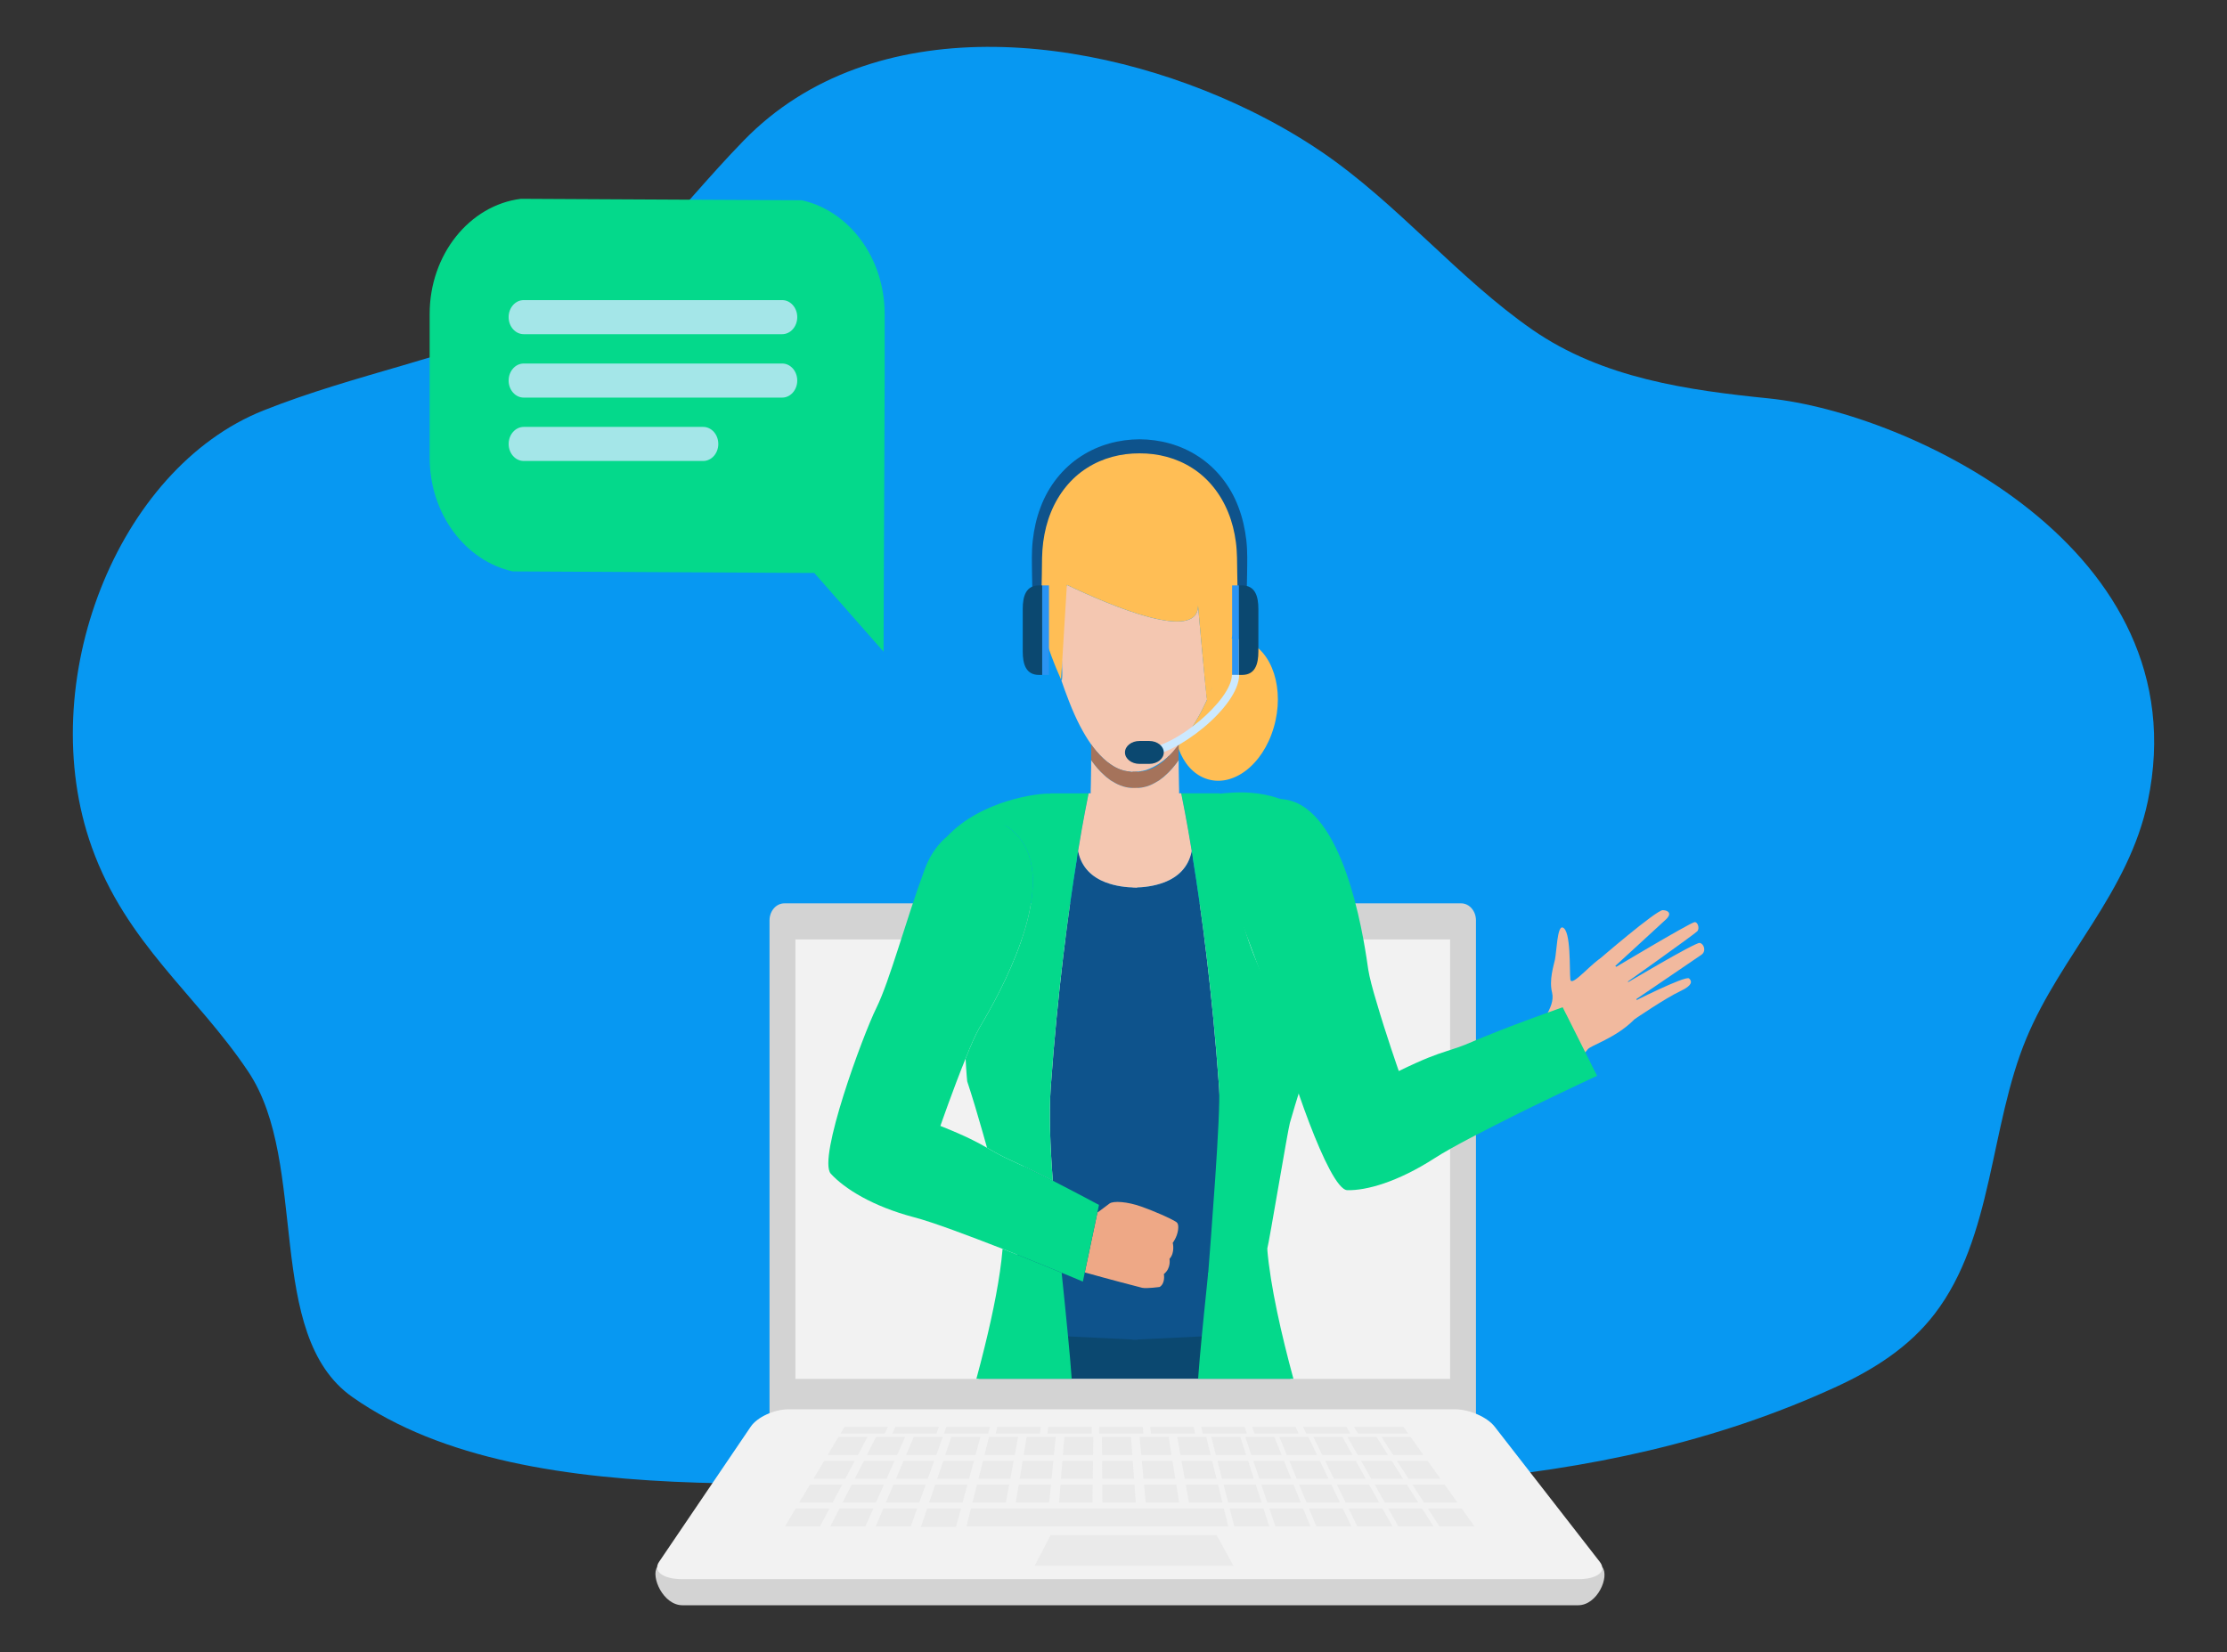 <svg width="535" height="397" viewBox="0 0 535 397" fill="none" xmlns="http://www.w3.org/2000/svg">
<rect x="0" y="0" width="535" height="397" fill="#333333" stroke="none"/>
<g clip-path="url(#clip0_15_21)">
<g clip-path="url(#clip1_15_21)">
<path d="M300.429 26.622C306.547 29.618 312.281 32.937 317.478 36.474C335.65 48.833 350.268 66.827 368.125 79.223C384.987 90.928 405.579 93.773 424.874 95.73C458.507 99.14 528.655 131.849 515.989 192.472C511.381 214.534 495.131 229.517 486.811 249.495C477.961 270.747 478.89 297.254 464.799 315.677C458.6 323.778 450.043 329.128 441.258 333.181C382.793 360.144 317.137 358.891 255.144 355.919C206.213 353.573 127.623 365.972 84.644 335.696C63.306 320.664 74.402 279.574 59.637 257.504C47.23 238.959 30.344 226.778 22.049 203.564C7.933 164.063 28.054 112.658 63.284 98.636C85.299 89.874 108.622 85.86 130.384 76.237C152.867 66.291 161.53 51.395 178.676 33.763C209.673 1.894 262.429 8.01 300.429 26.622Z" fill="#0798F2"/>
<path d="M354.576 340.916H184.865V221.167C184.865 218.903 186.461 217.07 188.429 217.07H351.012C352.981 217.07 354.576 218.903 354.576 221.167V340.916Z" fill="#D3D3D3"/>
<path d="M348.367 225.747H191.077V331.347H348.367V225.747Z" fill="#F2F2F2"/>
<path d="M157.874 376.563C156.314 378.865 159.295 385.739 163.97 385.739C235.681 385.739 307.39 385.739 379.099 385.739C383.771 385.739 386.714 378.865 384.925 376.563H157.874Z" fill="#D3D3D3"/>
<path d="M384.325 375.305C386.114 377.603 383.771 379.468 379.1 379.468C307.391 379.468 235.681 379.468 163.971 379.468C159.296 379.468 156.772 377.603 158.332 375.305C165.674 364.473 173.016 353.645 180.357 342.814C181.917 340.514 185.999 338.65 189.477 338.65C242.826 338.65 296.178 338.65 349.528 338.65C353.002 338.65 357.274 340.514 359.063 342.814C367.481 353.648 375.905 364.473 384.325 375.305Z" fill="#F2F2F2"/>
<g opacity="0.5">
<path opacity="0.5" d="M206.11 349.609C203.203 349.609 201.752 349.609 198.844 349.609C199.872 347.891 200.387 347.031 201.413 345.312C204.205 345.312 205.599 345.312 208.392 345.312C207.48 347.031 207.023 347.889 206.11 349.609ZM215.527 349.609C212.623 349.609 211.169 349.609 208.261 349.609C209.141 347.891 209.581 347.031 210.459 345.312C213.251 345.312 214.645 345.312 217.436 345.312C216.673 347.031 216.291 347.891 215.527 349.609ZM212.518 344.49C208.275 344.49 206.154 344.49 201.911 344.49C202.293 343.849 202.485 343.528 202.869 342.886C207.049 342.886 209.133 342.886 213.315 342.886C212.995 343.528 212.836 343.849 212.518 344.49ZM224.95 344.491C220.706 344.491 218.583 344.49 214.34 344.49C214.646 343.849 214.799 343.528 215.107 342.886C219.284 342.886 221.375 342.886 225.553 342.886C225.313 343.528 225.19 343.849 224.95 344.491ZM237.383 344.49C233.139 344.49 231.016 344.49 226.772 344.49C227.001 343.849 227.117 343.528 227.346 342.886C231.525 342.886 233.616 342.886 237.797 342.886C237.631 343.528 237.548 343.849 237.383 344.49ZM249.814 344.49C245.57 344.49 243.449 344.49 239.206 344.49C239.359 343.849 239.434 343.528 239.587 342.886C243.767 342.886 245.859 342.886 250.035 342.886C249.949 343.528 249.904 343.849 249.814 344.49ZM262.248 344.49C258.004 344.49 255.882 344.49 251.637 344.49C251.715 343.849 251.752 343.528 251.83 342.886C256.009 342.886 258.097 342.886 262.275 342.886C262.264 343.528 262.259 343.849 262.248 344.49ZM274.68 344.49C270.437 344.49 268.318 344.49 264.072 344.49C264.072 343.849 264.072 343.528 264.072 342.886C268.251 342.886 270.338 342.886 274.517 342.886C274.583 343.528 274.612 343.849 274.68 344.49ZM287.114 344.49C282.871 344.49 280.747 344.49 276.504 344.49C276.427 343.849 276.388 343.528 276.31 342.886C280.49 342.886 282.579 342.886 286.759 342.886C286.899 343.528 286.971 343.849 287.114 344.49ZM299.548 344.49C295.302 344.49 293.182 344.49 288.937 344.49C288.784 343.849 288.706 343.528 288.553 342.886C292.732 342.886 294.82 342.886 298.999 342.886C299.22 343.528 299.329 343.849 299.548 344.49ZM311.981 344.49C307.735 344.49 305.615 344.49 301.371 344.49C301.138 343.849 301.023 343.528 300.791 342.886C304.971 342.886 307.062 342.886 311.242 342.886C311.538 343.528 311.685 343.849 311.981 344.49ZM324.411 344.49C320.165 344.49 318.045 344.49 313.803 344.49C313.496 343.849 313.341 343.528 313.036 342.886C317.213 342.886 319.3 342.886 323.479 342.886C323.851 343.528 324.037 343.849 324.411 344.49ZM338.284 344.49C333.466 344.49 331.056 344.49 326.236 344.49C325.852 343.849 325.659 343.528 325.275 342.886C330.02 342.886 332.391 342.886 337.139 342.886C337.596 343.528 337.827 343.849 338.284 344.49ZM224.94 349.609C222.034 349.609 220.582 349.609 217.676 349.609C218.406 347.891 218.773 347.032 219.501 345.315C222.293 345.315 223.687 345.312 226.478 345.312C225.864 347.033 225.556 347.889 224.94 349.609ZM234.355 349.609C231.451 349.609 229.997 349.609 227.09 349.609C227.673 347.891 227.963 347.031 228.547 345.312C231.338 345.312 232.734 345.315 235.524 345.315C235.057 347.033 234.823 347.891 234.355 349.609ZM243.772 349.609C240.866 349.609 239.414 349.609 236.508 349.609C236.942 347.889 237.16 347.032 237.592 345.312C240.383 345.312 241.777 345.312 244.569 345.312C244.251 347.031 244.089 347.891 243.772 349.609ZM253.187 349.609C250.279 349.609 248.827 349.609 245.923 349.609C246.207 347.891 246.347 347.028 246.634 345.312C249.425 345.312 250.821 345.312 253.613 345.312C253.441 347.031 253.354 347.891 253.187 349.609ZM262.597 349.609C259.694 349.609 258.242 349.609 255.339 349.609C255.475 347.891 255.543 347.028 255.679 345.312C258.469 345.312 259.864 345.312 262.654 345.312C262.633 347.031 262.622 347.891 262.597 349.609ZM272.017 349.609C269.111 349.609 267.659 349.609 264.753 349.609C264.742 347.891 264.737 347.031 264.725 345.312C267.514 345.312 268.912 345.312 271.7 345.312C271.828 347.031 271.891 347.891 272.017 349.609ZM281.431 349.609C278.526 349.609 277.074 349.609 274.17 349.609C274.011 347.891 273.931 347.031 273.772 345.312C276.561 345.312 277.955 345.312 280.744 345.312C281.02 347.031 281.156 347.891 281.431 349.609ZM290.844 349.609C287.938 349.609 286.487 349.609 283.582 349.609C283.275 347.891 283.12 347.031 282.811 345.312C285.602 345.312 286.996 345.312 289.788 345.312C290.209 347.031 290.421 347.891 290.844 349.609ZM203.067 355.336C200.008 355.336 198.481 355.336 195.424 355.336C196.45 353.619 196.962 352.759 197.988 351.04C200.934 351.04 202.405 351.04 205.349 351.04C204.436 352.759 203.979 353.617 203.067 355.336ZM212.98 355.336C209.92 355.336 208.394 355.336 205.334 355.336C206.214 353.619 206.654 352.759 207.532 351.04C210.475 351.04 211.948 351.04 214.893 351.04C214.126 352.758 213.742 353.617 212.98 355.336ZM222.889 355.336C219.829 355.336 218.302 355.336 215.243 355.336C215.973 353.619 216.336 352.759 217.068 351.04C220.011 351.04 221.482 351.04 224.426 351.04C223.811 352.759 223.502 353.617 222.889 355.336ZM232.799 355.336C229.74 355.336 228.21 355.336 225.151 355.336C225.733 353.619 226.025 352.759 226.605 351.04C229.551 351.04 231.022 351.04 233.967 351.04C233.499 352.759 233.265 353.617 232.799 355.336ZM242.71 355.336C239.653 355.336 238.121 355.336 235.065 355.336C235.499 353.619 235.714 352.759 236.147 351.044C239.092 351.044 240.561 351.04 243.506 351.04C243.185 352.759 243.028 353.617 242.71 355.336ZM252.616 355.336C249.557 355.336 248.03 355.336 244.971 355.336C245.256 353.619 245.398 352.759 245.684 351.04C248.627 351.04 250.098 351.04 253.042 351.04C252.873 352.758 252.786 353.617 252.616 355.336ZM262.524 355.336C259.467 355.336 257.94 355.336 254.882 355.336C255.018 353.619 255.088 352.759 255.224 351.04C258.166 351.04 259.637 351.04 262.578 351.04C262.557 352.759 262.546 353.617 262.524 355.336ZM272.436 355.336C269.379 355.336 267.85 355.336 264.791 355.336C264.78 353.619 264.775 352.759 264.763 351.04C267.706 351.04 269.177 351.04 272.121 351.04C272.246 352.759 272.312 353.617 272.436 355.336ZM282.344 355.336C279.289 355.336 277.761 355.336 274.703 355.336C274.542 353.619 274.461 352.759 274.304 351.04C277.246 351.04 278.717 351.04 281.658 351.04C281.933 352.759 282.07 353.617 282.344 355.336ZM292.253 355.336C289.196 355.336 287.666 355.336 284.61 355.336C284.301 353.619 284.145 352.759 283.838 351.04C286.781 351.04 288.252 351.04 291.196 351.04C291.619 352.759 291.831 353.617 292.253 355.336ZM200.027 361.063C196.814 361.063 195.21 361.063 192 361.063C193.025 359.346 193.541 358.485 194.568 356.769C197.663 356.769 199.212 356.766 202.309 356.766C201.396 358.482 200.938 359.345 200.027 361.063ZM210.431 361.063C207.221 361.063 205.616 361.063 202.406 361.063C203.283 359.346 203.723 358.485 204.601 356.769C207.699 356.769 209.246 356.769 212.344 356.769C211.579 358.484 211.195 359.345 210.431 361.063ZM220.837 361.063C217.625 361.063 216.02 361.063 212.808 361.063C213.538 359.346 213.903 358.485 214.633 356.769C217.731 356.769 219.278 356.769 222.374 356.769C221.76 358.484 221.452 359.345 220.837 361.063ZM231.24 361.063C228.028 361.063 226.422 361.063 223.21 361.063C223.792 359.346 224.084 358.485 224.665 356.769C227.763 356.769 229.312 356.769 232.408 356.769C231.942 358.484 231.708 359.345 231.24 361.063ZM241.643 361.063C238.434 361.063 236.829 361.063 233.619 361.063C234.051 359.346 234.271 358.485 234.701 356.769C237.797 356.769 239.349 356.769 242.441 356.769C242.125 358.484 241.964 359.345 241.643 361.063ZM252.045 361.063C248.835 361.063 247.231 361.063 244.02 361.063C244.304 359.346 244.449 358.485 244.734 356.769C247.829 356.769 249.378 356.769 252.475 356.769C252.303 358.484 252.217 359.345 252.045 361.063ZM262.447 361.063C259.238 361.063 257.633 361.063 254.426 361.063C254.562 359.346 254.63 358.485 254.766 356.769C257.861 356.769 259.41 356.769 262.503 356.769C262.483 358.484 262.471 359.345 262.447 361.063ZM272.858 361.063C269.646 361.063 268.04 361.063 264.83 361.063C264.821 359.346 264.814 358.485 264.802 356.769C267.898 356.769 269.449 356.769 272.542 356.769C272.669 358.484 272.73 359.345 272.858 361.063ZM283.26 361.063C280.052 361.063 278.445 361.063 275.238 361.063C275.077 359.346 274.996 358.485 274.837 356.769C277.932 356.769 279.479 356.769 282.574 356.769C282.848 358.484 282.987 359.345 283.26 361.063ZM293.661 361.063C290.453 361.063 288.847 361.063 285.634 361.063C285.328 359.346 285.174 358.485 284.865 356.769C287.96 356.769 289.508 356.769 292.605 356.769C293.026 358.484 293.238 359.345 293.661 361.063ZM196.985 366.787C193.622 366.787 191.938 366.787 188.576 366.787C189.602 365.069 190.119 364.211 191.145 362.495C194.394 362.495 196.018 362.495 199.265 362.495C198.355 364.211 197.899 365.069 196.985 366.787ZM207.885 366.787C204.524 366.787 202.841 366.787 199.478 366.787C200.358 365.069 200.796 364.211 201.676 362.495C204.923 362.495 206.547 362.495 209.798 362.495C209.033 364.211 208.648 365.069 207.885 366.787ZM218.782 366.787C215.419 366.787 213.737 366.787 210.375 366.787C211.105 365.069 211.471 364.211 212.203 362.495C215.447 362.495 217.073 362.495 220.322 362.495C219.707 364.211 219.4 365.069 218.782 366.787ZM229.645 366.923C226.277 366.923 224.593 366.923 221.223 366.923C221.827 365.153 222.125 364.266 222.725 362.496C225.976 362.496 227.601 362.496 230.85 362.496C230.368 364.265 230.128 365.153 229.645 366.923ZM295.073 366.787C274.106 366.787 253.137 366.787 232.172 366.787C232.603 365.069 232.819 364.211 233.253 362.495C253.509 362.495 273.763 362.495 294.016 362.495C294.438 364.211 294.651 365.069 295.073 366.787ZM248.578 376.222C264.485 376.222 280.39 376.222 296.294 376.222L292.276 368.907C276.91 368.907 267.74 368.907 252.376 368.907L248.578 376.222ZM299.364 349.609C296.458 349.609 295.004 349.609 292.1 349.609C291.655 347.891 291.436 347.031 290.994 345.312C293.784 345.312 295.179 345.312 297.971 345.312C298.528 347.028 298.804 347.891 299.364 349.609ZM301.22 355.336C298.161 355.336 296.633 355.336 293.572 355.336C293.131 353.619 292.911 352.759 292.468 351.04C295.411 351.04 296.884 351.04 299.83 351.04C300.384 352.759 300.663 353.617 301.22 355.336ZM303.076 361.063C299.866 361.063 298.258 361.063 295.048 361.063C294.605 359.346 294.387 358.485 293.944 356.769C297.042 356.769 298.587 356.769 301.685 356.769C302.241 358.484 302.517 359.345 303.076 361.063ZM304.932 366.787C301.569 366.787 299.886 366.787 296.523 366.787C296.08 365.069 295.859 364.211 295.417 362.495C298.666 362.495 300.29 362.495 303.539 362.495C304.096 364.211 304.375 365.069 304.932 366.787ZM307.879 349.609C304.973 349.609 303.521 349.609 300.615 349.609C300.038 347.891 299.748 347.031 299.174 345.312C301.964 345.312 303.36 345.312 306.152 345.312C306.841 347.031 307.188 347.891 307.879 349.609ZM310.184 355.336C307.124 355.336 305.595 355.336 302.538 355.336C301.961 353.619 301.671 352.759 301.097 351.04C304.04 351.04 305.508 351.04 308.456 351.04C309.145 352.758 309.493 353.617 310.184 355.336ZM312.486 361.063C309.274 361.063 307.669 361.063 304.459 361.063C303.882 359.346 303.593 358.485 303.016 356.769C306.112 356.769 307.661 356.769 310.757 356.769C311.451 358.484 311.794 359.345 312.486 361.063ZM314.789 366.787C311.425 366.787 309.742 366.787 306.379 366.787C305.805 365.069 305.515 364.211 304.941 362.495C308.187 362.495 309.814 362.495 313.061 362.495C313.753 364.211 314.096 365.069 314.789 366.787ZM316.395 349.609C313.489 349.609 312.038 349.609 309.132 349.609C308.421 347.891 308.065 347.031 307.354 345.312C310.146 345.312 311.54 345.312 314.333 345.312C315.158 347.031 315.572 347.891 316.395 349.609ZM319.145 355.336C316.088 355.336 314.558 355.336 311.5 355.336C310.789 353.619 310.433 352.758 309.722 351.04C312.667 351.04 314.138 351.04 317.083 351.04C317.907 352.759 318.322 353.617 319.145 355.336ZM321.898 361.063C318.685 361.063 317.081 361.063 313.87 361.063C313.159 359.346 312.805 358.485 312.092 356.769C315.19 356.769 316.739 356.769 319.835 356.769C320.658 358.484 321.073 359.345 321.898 361.063ZM324.647 366.787C321.284 366.787 319.601 366.787 316.238 366.787C315.528 365.069 315.174 364.211 314.461 362.495C317.71 362.495 319.334 362.495 322.584 362.495C323.408 364.211 323.822 365.069 324.647 366.787ZM324.91 349.609C322.006 349.609 320.553 349.609 317.647 349.609C316.803 347.891 316.38 347.031 315.536 345.312C318.325 345.312 319.719 345.312 322.511 345.312C323.474 347.031 323.951 347.891 324.91 349.609ZM328.109 355.336C325.052 355.336 323.523 355.336 320.464 355.336C319.62 353.619 319.196 352.759 318.352 351.04C321.294 351.04 322.768 351.04 325.711 351.04C326.67 352.759 327.152 353.617 328.109 355.336ZM331.307 361.063C328.097 361.063 326.493 361.063 323.282 361.063C322.437 359.346 322.016 358.485 321.169 356.769C324.265 356.769 325.814 356.769 328.91 356.769C329.87 358.484 330.349 359.345 331.307 361.063ZM334.506 366.787C331.143 366.787 329.462 366.787 326.097 366.787C325.253 365.069 324.831 364.211 323.984 362.495C327.233 362.495 328.858 362.495 332.108 362.495C333.066 364.211 333.545 365.069 334.506 366.787ZM333.43 349.609C330.522 349.609 329.067 349.609 326.164 349.609C325.183 347.891 324.693 347.031 323.713 345.312C326.505 345.312 327.901 345.312 330.693 345.312C331.787 347.031 332.333 347.891 333.43 349.609ZM337.072 355.336C334.015 355.336 332.483 355.336 329.426 355.336C328.446 353.619 327.957 352.759 326.98 351.04C329.922 351.04 331.394 351.04 334.339 351.04C335.433 352.759 335.98 353.617 337.072 355.336ZM340.719 361.063C337.509 361.063 335.902 361.063 332.689 361.063C331.711 359.346 331.223 358.485 330.243 356.769C333.341 356.769 334.888 356.769 337.986 356.769C339.081 358.484 339.626 359.345 340.719 361.063ZM344.363 366.787C341 366.787 339.319 366.787 335.952 366.787C334.974 365.069 334.483 364.211 333.505 362.495C336.756 362.495 338.381 362.495 341.63 362.495C342.723 364.211 343.269 365.069 344.363 366.787ZM341.942 349.609C339.038 349.609 337.584 349.609 334.68 349.609C333.566 347.891 333.011 347.031 331.894 345.312C334.686 345.312 336.08 345.312 338.874 345.312C340.101 347.031 340.714 347.891 341.942 349.609ZM346.035 355.336C342.978 355.336 341.446 355.336 338.389 355.336C337.279 353.619 336.72 352.759 335.608 351.04C338.551 351.04 340.022 351.04 342.966 351.04C344.193 352.759 344.807 353.617 346.035 355.336ZM350.128 361.063C346.918 361.063 345.313 361.063 342.101 361.063C340.987 359.346 340.432 358.485 339.318 356.769C342.414 356.769 343.963 356.769 347.059 356.769C348.287 358.484 348.9 359.345 350.128 361.063ZM354.221 366.787C350.858 366.787 349.177 366.787 345.81 366.787C344.698 365.069 344.141 364.211 343.029 362.495C346.278 362.495 347.902 362.495 351.151 362.495C352.379 364.211 352.991 365.069 354.221 366.787Z" fill="#D3D3D3"/>
</g>
<path d="M309.997 331.318H235.109C235.644 328.865 236.134 326.907 236.564 325.544C236.781 324.858 237.085 324.199 237.476 323.576C238.803 321.455 241.075 319.651 244.002 318.126C247.496 316.302 251.918 314.869 256.766 313.733C261.917 312.542 267.536 311.683 273.007 311.061C273.377 311.024 273.743 310.98 274.113 310.944C280.198 310.303 286.044 309.951 290.761 309.781C297.273 309.527 301.663 309.58 301.663 309.58C301.663 309.58 302.015 310.213 302.632 311.477C304.077 314.473 306.966 321.041 309.997 331.318Z" fill="#0B4870"/>
<path d="M252.63 193.449C252.488 194.532 252.238 195.535 251.884 196.501L252.096 193.77C252.275 193.648 252.454 193.569 252.63 193.449Z" fill="#FFE3CA"/>
<path d="M292.299 189.395C292.299 189.395 292.299 189.395 292.299 189.431C292.226 189.395 292.155 189.353 292.121 189.353C292.193 189.354 292.226 189.395 292.299 189.395Z" fill="#EEBEA7"/>
<path d="M369.156 247.012C369.156 247.012 373.782 242.174 372.865 238.544C372.088 235.464 373.261 232.014 373.553 230.582C373.949 228.686 374.108 222.529 375.362 222.864C377.485 223.446 376.995 233.274 377.256 235.369C377.518 237.462 383.143 230.452 385.06 230.086C386.982 229.711 396.746 240.877 392.396 245.189C388.046 249.492 382.047 251.239 381.413 252.168C380.78 253.098 377.799 255.652 377.799 255.652L369.156 247.012Z" fill="#F1B99E"/>
<path d="M383.832 230.815C383.832 230.815 397.933 218.629 399.474 218.703C401.021 218.773 401.555 219.68 400.277 220.878C399.004 222.08 386.962 233.105 386.962 233.105C386.962 233.105 405.794 221.84 407.073 221.589C407.815 221.44 408.385 223.051 407.751 223.768C407.121 224.476 389.596 236.916 389.596 236.916C389.596 236.916 407.195 226.432 408.317 226.581C409.301 226.716 410.002 228.546 408.744 229.424C407.485 230.3 391.636 241.075 391.636 241.075C391.636 241.075 404.876 234.36 405.757 235.11C406.292 235.575 407.056 236.595 403.597 238.206C400.131 239.819 392.594 244.97 392.594 244.97L383.832 230.815Z" fill="#F1B99E"/>
<path d="M283.156 178.876V179.959C283.081 179.762 283.012 179.599 282.978 179.398C282.905 179.359 282.905 179.28 282.905 179.236C282.978 179.119 283.048 179 283.156 178.876Z" fill="#FFBE55"/>
<path d="M272.554 185.462C272.412 185.499 272.231 185.499 272.091 185.499V185.42C272.231 185.462 272.412 185.462 272.554 185.462ZM283.156 178.876V179.199C283.081 179.28 283.048 179.317 282.978 179.398C282.587 179.88 282.158 180.32 281.732 180.764C281.553 180.925 281.412 181.083 281.236 181.244C281.447 181.006 281.696 180.723 281.913 180.483C282.233 180.122 282.551 179.68 282.905 179.236C282.978 179.119 283.048 179 283.156 178.876Z" fill="#EEBEA7"/>
<path d="M291.302 165.03C289.346 169.928 286.961 174.344 284.256 177.836C283.903 178.316 283.509 178.797 283.155 179.2V178.877C283.047 179 282.977 179.12 282.904 179.237C282.55 179.682 282.232 180.123 281.912 180.484C281.695 180.725 281.446 181.007 281.235 181.245C281.16 181.287 281.092 181.368 281.021 181.447C280.913 181.567 280.807 181.689 280.698 181.728C280.413 182.009 280.132 182.25 279.809 182.49C279.419 182.811 279.064 183.091 278.674 183.333C278.566 183.413 278.459 183.492 278.389 183.535C278.03 183.773 277.678 183.975 277.36 184.134C277.035 184.336 276.68 184.496 276.36 184.617L276.326 184.657C276.042 184.739 275.827 184.858 275.577 184.938C275.504 184.979 275.437 185.019 275.363 185.019C275.117 185.098 274.867 185.177 274.616 185.22C274.547 185.22 274.511 185.259 274.44 185.259H274.331C274.155 185.302 273.943 185.341 273.765 185.382C273.586 185.42 273.373 185.42 273.196 185.42C273.02 185.462 272.837 185.462 272.695 185.462H272.661C272.627 185.499 272.591 185.499 272.555 185.462C272.413 185.462 272.232 185.462 272.092 185.42V185.499C271.88 185.499 271.665 185.462 271.418 185.42C271.167 185.382 270.883 185.341 270.632 185.302C270.49 185.259 270.351 185.259 270.169 185.22C270.029 185.177 269.885 185.177 269.743 185.098C268.997 184.898 268.288 184.576 267.539 184.134C267.325 184.016 267.076 183.856 266.862 183.696C265.689 182.933 264.549 181.849 263.374 180.483C262.951 180.004 262.558 179.44 262.131 178.876C260.317 176.307 258.505 172.899 256.831 168.564C256.12 166.755 255.477 164.989 254.909 163.304C255.797 165.27 254.248 146.925 254.605 147.569C249.768 137.132 254.589 145.722 256.301 140.547C267.006 145.643 287.815 154.434 287.815 145.522C287.815 145.522 288.277 150.941 288.813 156.56C289.239 161.176 289.702 165.955 289.917 167.76C289.916 167.759 290.482 166.755 291.302 165.03Z" fill="#F4C7B1"/>
<path d="M272.554 185.462C272.412 185.499 272.231 185.499 272.091 185.499V185.42C272.231 185.462 272.412 185.462 272.554 185.462ZM283.156 178.876V179.199C283.081 179.28 283.048 179.317 282.978 179.398C282.587 179.88 282.158 180.32 281.732 180.764C281.553 180.925 281.412 181.083 281.236 181.244C281.447 181.006 281.696 180.723 281.913 180.483C282.233 180.122 282.551 179.68 282.905 179.236C282.978 179.119 283.048 179 283.156 178.876Z" fill="#EEBEA7"/>
<path d="M254.907 163.304C252.059 156.962 247.471 144.842 248.29 133.361C248.29 133.319 248.29 133.319 248.29 133.319C247.011 123.808 257.505 106.668 273.515 107.55C289.522 106.668 300.019 123.808 298.737 133.319V133.361C299.232 140.304 297.739 147.448 295.89 153.431C297.064 153.387 298.2 153.549 299.339 153.991C305.709 156.36 308.696 165.712 305.993 174.824C303.326 183.975 295.96 189.432 289.593 187.065C286.639 185.981 284.397 183.373 283.154 179.959V179.199C283.508 178.797 283.903 178.315 284.255 177.835C286.96 174.343 289.345 169.927 291.301 165.029C290.481 166.755 289.983 168.876 289.983 168.876C289.768 167.073 289.236 161.175 288.81 156.559C288.273 150.94 287.812 145.521 287.812 145.521C287.812 154.434 267.003 145.642 256.298 140.545L254.907 163.304Z" fill="#FFBE55"/>
<path d="M283.156 178.876V179.959C283.156 180.723 283.122 181.646 283.156 182.69C282.123 184.134 281.092 185.34 280.025 186.262C279.666 186.583 279.312 186.865 278.958 187.145C278.674 187.385 278.389 187.583 278.103 187.746H278.069C276.433 188.789 274.795 189.311 273.195 189.352H272.375C272.269 189.352 272.164 189.352 272.091 189.311V185.418C272.231 185.459 272.412 185.459 272.554 185.459C272.59 185.497 272.626 185.497 272.66 185.459H272.694C272.875 185.497 273.018 185.497 273.195 185.497C273.409 185.497 273.657 185.459 273.87 185.418C274.118 185.379 274.405 185.339 274.655 185.299C274.795 185.256 274.936 185.256 275.117 185.218C275.26 185.175 275.401 185.175 275.544 185.096C276.291 184.895 277.001 184.574 277.745 184.131C277.962 184.014 278.213 183.854 278.423 183.694C279.204 183.212 279.952 182.567 280.699 181.725C280.808 181.685 280.914 181.564 281.022 181.444C281.092 181.365 281.161 181.284 281.236 181.242C281.447 181.004 281.696 180.721 281.913 180.48C282.233 180.119 282.551 179.678 282.905 179.234C282.978 179.119 283.048 179 283.156 178.876Z" fill="#A5735B"/>
<path d="M272.093 213.275V321.931L288.708 321.13L302.37 320.447L300.98 301.462L299.451 280.226C297.245 281.273 294.754 282.515 292.369 283.721C293.01 275.331 293.294 267.625 292.868 261.322C291.196 237.88 288.6 218.775 286.571 206.292V206.251C286.783 203.843 286.498 201.154 286.002 198.666C285.933 198.14 285.824 197.623 285.718 197.14C285.575 196.577 285.471 196.057 285.328 195.535C285.219 195.132 285.113 194.733 285.005 194.332C284.935 194.051 284.827 193.77 284.759 193.528C284.402 192.203 284.048 191.199 283.831 190.638H283.762C284.047 192.085 285.043 196.901 286.286 204.485C286.286 204.485 286.286 204.485 286.286 204.527C285.472 208.54 282.872 210.788 279.669 212.035C279.635 212.035 279.566 212.072 279.526 212.072C277.324 212.917 274.833 213.236 272.451 213.276C272.344 213.275 272.201 213.316 272.093 213.275Z" fill="#0E538C"/>
<path d="M310.05 247.076C310.905 248.558 312.112 251.288 313.323 254.38C313.147 257.792 312.933 259.836 312.933 259.836C312.933 259.836 311.617 263.73 309.873 269.834C309.408 271.356 304.93 298.33 304.432 300.098C304.324 300.419 304.251 300.78 304.147 301.101C302.511 302.022 302.876 300.415 300.028 301.704C299.178 302.103 298.25 302.505 297.289 302.984C297.147 303.069 296.971 303.147 296.718 303.266C296.434 303.387 296.15 303.508 295.865 303.668C294.051 304.551 292.096 305.516 290.211 306.478C290.849 298.089 293.295 267.626 292.867 261.323C291.196 237.881 288.601 218.776 286.572 206.293V206.252C286.463 205.651 286.396 205.09 286.288 204.527C286.288 204.485 286.288 204.485 286.288 204.485C285.043 196.901 284.047 192.086 283.761 190.638H292.976V190.721C295.536 190.519 307.621 188.6 315.876 197.47C311.321 195.262 305.285 197.26 303.26 198.667C302.402 199.229 301.656 199.87 301.014 200.593C299.947 201.717 299.131 203.002 298.526 204.407C292.621 218.175 307.559 242.818 310.05 247.076Z" fill="#04D98B"/>
<path d="M310.722 331.318H287.826C288.065 328.026 288.369 324.613 288.706 321.132C289.049 317.397 289.458 313.599 289.848 309.781C289.978 308.463 290.113 307.153 290.241 305.839C290.241 305.839 290.249 305.839 290.258 305.83C293.039 304.682 296.695 299.35 300.703 297.564C300.798 297.527 300.886 297.483 300.982 297.446C302.125 297.004 303.261 300.576 304.429 300.098C305.18 309.068 307.86 320.771 310.722 331.318Z" fill="#04D98B"/>
<path d="M272.093 189.314V213.276C272.201 213.318 272.344 213.276 272.452 213.276C274.834 213.236 277.325 212.917 279.527 212.072C279.568 212.072 279.636 212.035 279.67 212.035C282.872 210.788 285.472 208.54 286.287 204.527C286.287 204.485 286.287 204.485 286.287 204.485C285.044 196.901 284.049 192.086 283.763 190.638H283.264V189.877C283.264 189.396 283.227 188.954 283.227 188.511C283.193 187.066 283.193 185.702 283.158 184.376V182.692C282.127 184.136 281.094 185.342 280.028 186.264C279.671 186.626 279.315 186.906 278.963 187.147C278.676 187.388 278.392 187.585 278.108 187.749H278.074C276.328 188.874 274.621 189.354 272.914 189.354C272.628 189.354 272.344 189.354 272.093 189.314Z" fill="#F4C7B1"/>
<path d="M375.408 242.035L376.231 243.688L376.256 243.72L382.684 256.54L383.677 258.514C383.677 258.514 381.729 259.399 378.664 260.863C375.874 262.193 372.17 263.941 368.156 265.902C367.05 266.456 365.947 267.004 364.802 267.549C356.995 271.456 348.777 275.627 344.662 278.297C335.685 284.081 328.215 286.102 323.664 285.996C319.137 285.861 309.208 255.625 307.657 248.372C306.085 241.15 300.276 227.842 296.114 215.17C294.353 209.786 294.862 205.035 296.37 201.263C298.376 196.15 302.158 192.845 304.493 192.317C305.455 192.075 306.39 191.971 307.301 192.007C308.756 192.014 310.129 192.329 311.419 192.892C324.053 198.446 327.965 227.977 328.705 233.007C328.977 234.752 329.736 237.679 330.714 240.874C332.881 248.349 336.036 257.37 336.036 257.37C342.38 254.285 344.999 253.404 347.416 252.622C349.171 252.043 350.826 251.572 353.688 250.33C354.551 249.969 355.474 249.549 356.466 249.166C358.715 248.24 361.289 247.236 363.763 246.292C369.802 244.016 375.408 242.035 375.408 242.035Z" fill="#04D98B"/>
<path d="M273.195 185.42V189.314C273.089 189.354 273.019 189.354 272.911 189.354H272.09C270.488 189.314 268.85 188.791 267.214 187.749H267.18C266.896 187.585 266.612 187.387 266.325 187.147C265.972 186.868 265.619 186.586 265.26 186.264C264.193 185.342 263.16 184.135 262.129 182.692C262.163 181.127 262.129 179.801 262.129 178.878C262.556 179.443 262.949 180.006 263.372 180.485C264.547 181.851 265.687 182.937 266.86 183.698C267.074 183.859 267.323 184.02 267.537 184.136C268.286 184.578 268.996 184.9 269.741 185.101C269.883 185.18 270.026 185.18 270.167 185.223C270.35 185.261 270.488 185.261 270.63 185.304C270.881 185.343 271.165 185.384 271.416 185.422C271.662 185.464 271.878 185.501 272.09 185.501C272.23 185.501 272.411 185.501 272.553 185.464C272.589 185.501 272.625 185.501 272.659 185.464H272.693C272.836 185.462 273.018 185.462 273.195 185.42Z" fill="#A5735B"/>
<path d="M273.195 213.275V321.931L256.58 321.13L242.919 320.447L244.307 301.462L245.836 280.226C248.042 281.273 250.533 282.515 252.918 283.721C252.275 275.331 251.995 267.625 252.42 261.322C254.091 237.88 256.686 218.775 258.714 206.292V206.251C258.504 203.843 258.789 201.154 259.285 198.666C259.354 198.14 259.463 197.623 259.571 197.14C259.714 196.577 259.816 196.057 259.959 195.535C260.068 195.132 260.174 194.733 260.282 194.332C260.352 194.051 260.46 193.77 260.53 193.528C260.889 192.203 261.241 191.199 261.456 190.638H261.525C261.241 192.085 260.243 196.901 259 204.485C259 204.485 259 204.485 259 204.527C259.816 208.54 262.416 210.788 265.62 212.035C265.654 212.035 265.724 212.072 265.762 212.072C267.964 212.917 270.457 213.236 272.837 213.276C272.943 213.275 273.089 213.316 273.195 213.275Z" fill="#0E538C"/>
<path d="M261.524 190.637C261.24 192.084 260.242 196.9 258.999 204.484C258.999 204.484 258.999 204.484 258.999 204.526C258.893 205.088 258.821 205.65 258.714 206.251V206.292C256.686 218.775 254.091 237.88 252.42 261.322C251.994 267.624 252.275 275.332 252.918 283.721C250.533 282.515 248.042 281.273 245.836 280.226C244.877 279.744 243.949 279.345 243.099 278.945C240.249 277.659 238.755 276.735 237.12 275.811C237.016 275.491 236.942 275.132 236.835 274.81C236.337 273.044 235.876 271.357 235.414 269.835C233.669 263.732 232.354 259.837 232.354 259.837C232.354 259.837 232.142 257.793 231.964 254.381C233.173 251.288 234.383 248.559 235.238 247.078C237.726 242.819 252.666 218.176 246.76 204.408C246.156 203.003 245.339 201.718 244.272 200.594C243.631 199.871 242.882 199.23 242.028 198.668C240.005 197.262 232.026 198.853 227.473 201.061C235.727 192.187 249.752 190.52 252.313 190.722V190.639H261.524V190.637ZM257.459 331.318H234.562C235.25 328.784 235.929 326.185 236.562 323.576C238.601 315.311 240.288 306.919 240.856 300.098C242.023 300.577 243.168 301.019 244.311 301.46C248.437 303.102 252.205 304.673 255.044 305.839C255.3 308.471 255.579 311.115 255.852 313.733C256.1 316.221 256.354 318.694 256.579 321.131C256.916 324.613 257.219 328.026 257.459 331.318Z" fill="#04D98B"/>
<path d="M273.195 189.314V213.276C273.089 213.318 272.944 213.276 272.836 213.276C270.456 213.236 267.963 212.917 265.761 212.072C265.724 212.072 265.654 212.035 265.619 212.035C262.415 210.788 259.815 208.54 258.999 204.527C258.999 204.485 258.999 204.485 258.999 204.485C260.242 196.901 261.241 192.086 261.524 190.638H262.023V189.877C262.023 189.396 262.06 188.954 262.06 188.511C262.094 187.066 262.094 185.702 262.129 184.376V182.692C263.16 184.136 264.193 185.342 265.26 186.264C265.619 186.626 265.973 186.906 266.325 187.147C266.612 187.388 266.896 187.585 267.18 187.749H267.214C268.958 188.874 270.671 189.354 272.374 189.354C272.66 189.354 272.943 189.354 273.195 189.314Z" fill="#F4C7B1"/>
<path d="M283.012 295.562C282.763 297.327 281.732 298.652 281.732 298.652C281.732 298.652 282.336 300.978 280.95 302.504C280.95 302.504 281.412 304.711 279.598 306.156C279.598 306.156 280.025 308.324 278.6 309.248C278.6 309.248 275.504 309.691 274.37 309.45C272.944 309.088 266.292 307.363 260.602 305.756L263.625 291.425V291.387C264.942 290.384 266.185 289.458 266.578 289.178C267.539 288.534 270.813 288.737 274.188 289.939C277.465 291.105 281.129 292.75 282.159 293.392C282.694 293.713 283.224 293.836 283.012 295.562Z" fill="#EEA886"/>
<path d="M264.017 289.539L263.624 291.387V291.425L260.601 305.756L260.139 307.966C260.139 307.966 258.18 307.123 255.046 305.837C252.202 304.672 248.434 303.108 244.307 301.463C243.168 301.02 242.027 300.578 240.858 300.099C232.781 296.965 224.241 293.714 219.616 292.511C209.548 289.86 202.857 285.607 199.585 282.036C196.35 278.464 207.306 248.681 210.546 242.178C213.748 235.674 217.515 221.466 222.107 208.984C224.063 203.683 227.298 200.594 230.68 198.99C235.236 196.781 240.003 197.261 242.026 198.667C242.881 199.229 243.63 199.87 244.27 200.593C245.337 201.717 246.154 203.002 246.758 204.407C252.664 218.175 237.724 242.818 235.236 247.076C234.381 248.558 233.171 251.288 231.962 254.38C229.045 261.522 225.914 270.553 225.914 270.553C232.423 273.165 234.877 274.527 237.118 275.81C238.753 276.734 240.247 277.658 243.097 278.944C243.947 279.344 244.875 279.743 245.834 280.225C248.04 281.272 250.531 282.514 252.916 283.72C258.713 286.69 264.017 289.539 264.017 289.539Z" fill="#04D98B"/>
<path d="M297.537 153.645L297.231 137.917C297.186 135.292 297.231 132.693 296.899 130.259C296.571 127.79 295.977 125.374 295.057 123.136C293.249 118.651 290.215 114.866 286.405 112.465C282.599 110.027 278.172 108.919 273.757 108.939C269.343 108.919 264.907 110.027 261.116 112.465C257.298 114.866 254.265 118.651 252.451 123.136C251.537 125.372 250.944 127.79 250.615 130.259C250.284 132.719 250.317 135.258 250.286 137.917L249.974 153.645H248.227L247.928 137.917C247.9 135.337 247.795 132.622 248.103 129.879C248.407 127.162 248.998 124.452 249.975 121.903C251.867 116.762 255.402 112.403 259.679 109.647C263.962 106.847 268.907 105.586 273.758 105.558C278.612 105.586 283.552 106.847 287.834 109.647C292.114 112.403 295.644 116.762 297.533 121.903C298.509 124.452 299.107 127.162 299.417 129.879C299.721 132.643 299.62 135.311 299.593 137.917L299.29 153.645H297.537Z" fill="#0E538C"/>
<path d="M249.623 162.184C246.486 162.184 245.695 159.647 245.695 156.513V146.343C245.695 143.213 246.486 140.669 249.623 140.669H250.373V162.184H249.623Z" fill="#0B4870"/>
<path d="M251.994 140.671H250.373V162.186H251.994V140.671Z" fill="#2A94F4"/>
<path d="M298.368 162.184C301.508 162.184 302.305 159.647 302.305 156.513V146.343C302.305 143.213 301.508 140.669 298.368 140.669H297.618V162.184H298.368Z" fill="#0B4870"/>
<path d="M297.618 140.671H295.996V162.186H297.618V140.671Z" fill="#2A94F4"/>
<path d="M274.92 181.79V179.817C282.156 179.817 295.937 168.215 295.937 162.184H297.682C297.682 169.818 282.438 181.79 274.92 181.79Z" fill="#CCE9FF"/>
<path d="M276.082 183.559H273.752C271.819 183.559 270.255 182.33 270.255 180.803C270.255 179.282 271.819 178.053 273.752 178.053H276.082C278.013 178.053 279.578 179.283 279.578 180.803C279.577 182.33 278.013 183.559 276.082 183.559Z" fill="#0B4870"/>
<path d="M212.523 75.458V91.043L212.44 112.199L212.329 137.752L212.259 156.603L195.614 137.68L190.535 137.659L123.182 137.304C111.803 134.799 103.216 123.501 103.216 109.954V75.458C103.216 61.148 112.806 49.33 125.124 47.774L192.636 48.125C203.97 50.649 212.523 61.926 212.523 75.458Z" fill="#04D98B"/>
<path opacity="0.8" d="M191.526 76.206C191.526 78.471 189.902 80.302 187.902 80.302H125.817C123.814 80.302 122.189 78.471 122.189 76.206C122.189 73.945 123.814 72.114 125.817 72.114H187.902C189.902 72.114 191.526 73.945 191.526 76.206ZM191.526 91.447C191.526 93.701 189.902 95.543 187.902 95.543H125.817C123.814 95.543 122.189 93.701 122.189 91.447C122.189 89.183 123.814 87.351 125.817 87.351H187.902C189.902 87.35 191.526 89.183 191.526 91.447ZM172.559 106.686C172.559 108.931 170.929 110.771 168.925 110.771H125.813C123.81 110.771 122.197 108.931 122.197 106.686C122.197 105.555 122.592 104.537 123.252 103.793C123.905 103.051 124.813 102.584 125.813 102.584H168.925C170.929 102.584 172.559 104.422 172.559 106.686Z" fill="#CCE9FF"/>
</g>
</g>
<defs>
<clipPath id="clip0_15_21">
<rect width="535" height="397" fill="white"/>
</clipPath>
<clipPath id="clip1_15_21">
<rect width="500" height="475" fill="white" transform="translate(17.5 -39)"/>
</clipPath>
</defs>
</svg>
